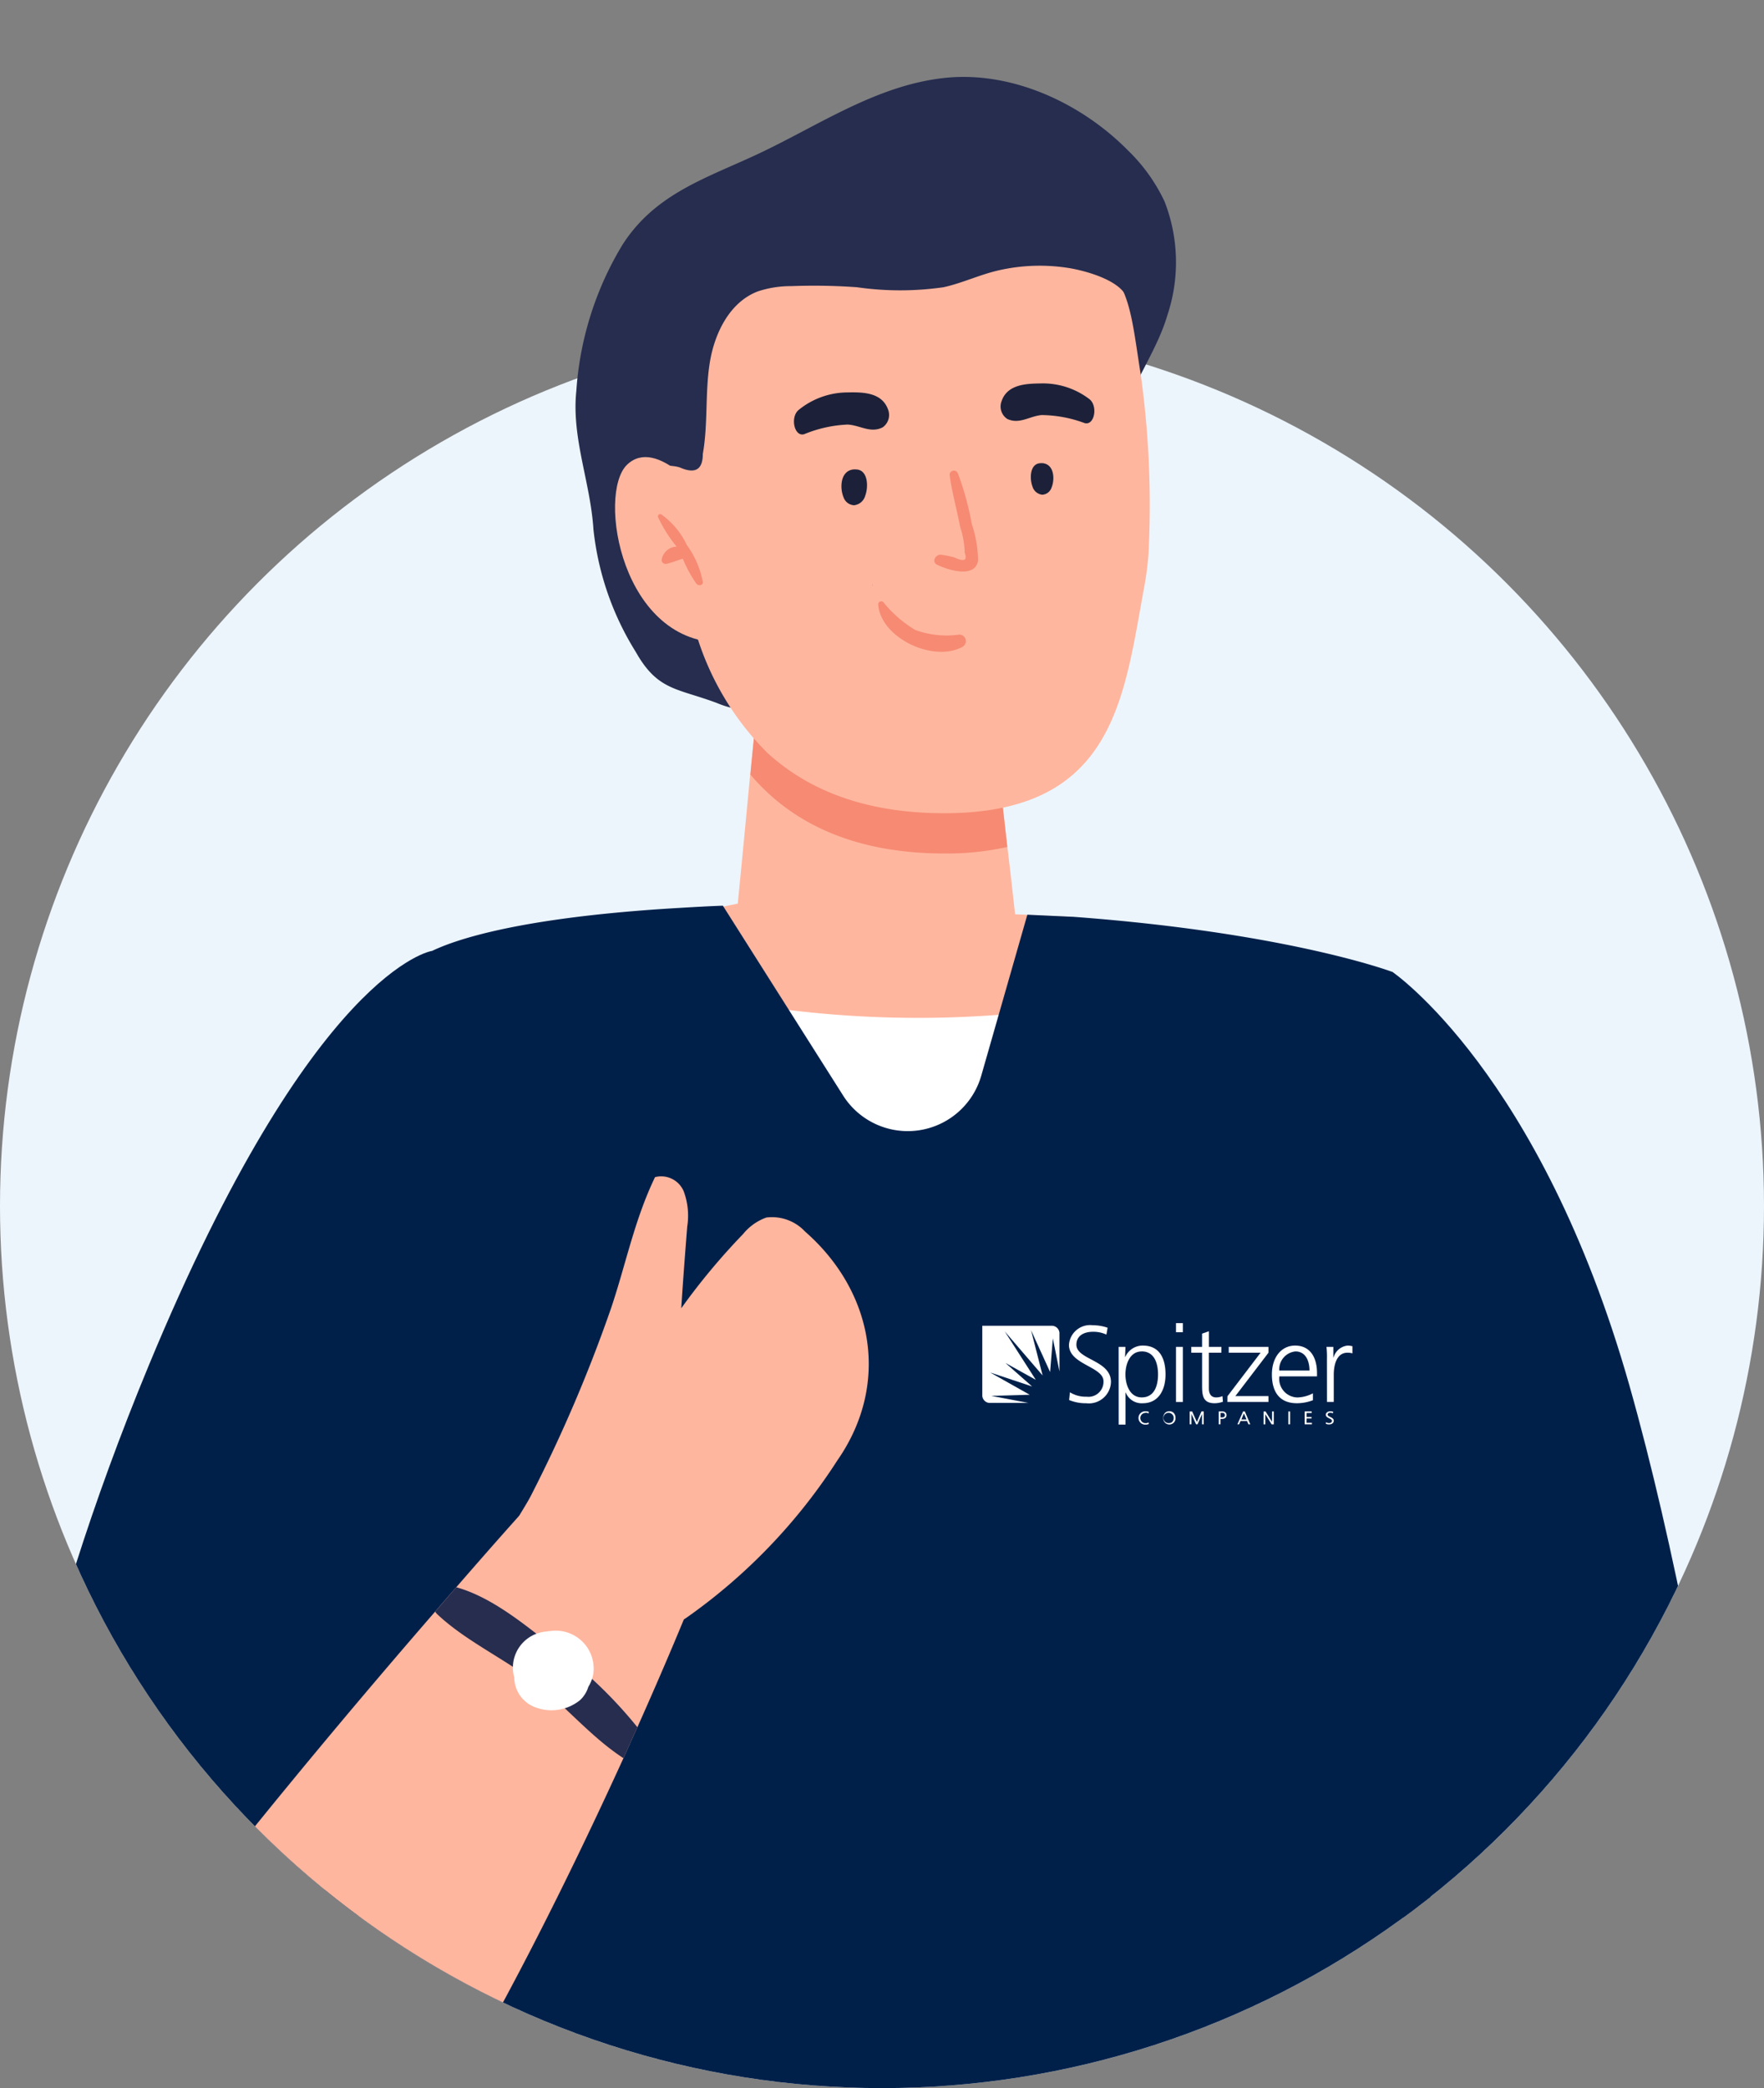 <svg xmlns="http://www.w3.org/2000/svg" xmlns:xlink="http://www.w3.org/1999/xlink" width="103.068" height="121.998" viewBox="0 0 103.068 121.998"><rect x="0" y="0" width="103.068" height="121.998" fill="#808080" stroke="none"/><defs><style>.a{fill:none;}.b{fill:#ecf5fc;}.c{clip-path:url(#a);}.d{fill:#ffb69e;}.e{fill:#00204a;}.f{fill:#fff;}.g{fill:#262d4f;}.h{fill:#282828;}.i{fill:#161616;}.j{fill:#f68a73;}.k{fill:#1c2139;}.l{fill:#594e8a;}.m{fill:#505f79;}</style><clipPath id="a"><path class="a" d="M147.386,215.169a51.534,51.534,0,1,1-103.068,0c0-28.461,23.073-70.464,51.534-70.464S147.386,186.708,147.386,215.169Z" transform="translate(-44.318 -144.705)"/></clipPath></defs><g transform="translate(-44.318 -144.705)"><g transform="translate(44.318 144.705)"><circle class="b" cx="51.534" cy="51.534" r="51.534" transform="translate(0 18.93)"/><g transform="translate(0 0)"><g class="c"><g transform="translate(-1.043 4.493)"><path class="d" d="M594.126,985.039s-3.762-3.135-9.214-.5c0,0-6.088-39.378-2.335-47.417,2.977-6.377,11.186-7.429,13.135-.377S594.126,985.039,594.126,985.039Z" transform="translate(-492.581 -807.78)"/><path class="e" d="M535.32,492.291s8.668,5.9,13.85,24.165,9.08,48.5,8.9,58.989c0,0-10.543,3.217-19.254,1.7C538.817,577.145,530.839,507.665,535.32,492.291Z" transform="translate(-452.923 -440.002)"/><path class="d" d="M308.116,413.342l-10.152,35-12.3-29.158-1.054-5.842,3.854-.778.277-2.835.449-4.7.328-3.266,13.9.432.8,7.051.225,1.919.225,2.022Z" transform="translate(-244.314 -364.262)"/><path class="f" d="M305.731,499.558A62.2,62.2,0,0,1,284,498.271l13.453,36.321Z" transform="translate(-243.801 -445.005)"/><path class="d" d="M474.452,2170.276c0,.456.236,23.191.236,23.191l-11.869,1.587-2.578-22.8Z" transform="translate(-391.253 -1843.868)"/><path class="g" d="M471.021,2296.11s-.247,9.494-.038,11.6H502.4c.865,0,1.355-.814.861-1.413-1.185-1.435-3.75-3.64-8.949-5.037-8.233-2.213-10.591-5.151-10.591-5.151A17.41,17.41,0,0,1,471.021,2296.11Z" transform="translate(-400.17 -1949.146)"/><path class="d" d="M161.9,2170.276c0,.456-.236,23.191-.236,23.191l11.869,1.587,2.578-22.8Z" transform="translate(-141.451 -1843.868)"/><path class="h" d="M139.738,1238.349c.3.125,10.676,2.372,19.729-.531,0,0,.437-3.933,1.171-10.567.312-2.872.687-6.259,1.108-10.052,4.745-42.986,15.265-138.26,15.359-138.26l9.552,137.573.7,10.067.827,12.019c9.162,2.872,22.039,0,22.039,0l-.094-11.254-.094-10.145-1.514-176.531-65.352-1.093s-.156,14.2-.39,34.854c-.3,28.1-1.873,104.857-2.638,142.505-.078,3.84-.14,7.258-.2,10.192C139.8,1233.931,139.722,1238.052,139.738,1238.349Z" transform="translate(-123.105 -897.88)"/><path class="g" d="M72.549,2296.11s.248,9.494.038,11.6H41.166c-.865,0-1.355-.814-.861-1.413,1.185-1.435,3.75-3.64,8.949-5.037,8.233-2.213,10.591-5.151,10.591-5.151A17.41,17.41,0,0,0,72.549,2296.11Z" transform="translate(-39.753 -1949.146)"/><path class="i" d="M158.4,1074.4c2.372-.874,4.683-1.9,7.008-2.872a113.879,113.879,0,0,1,34.745-8.538c4.5-.343,9.006-.406,13.47-.983a69.042,69.042,0,0,0,10.52-1.951v-19.417l-65.353-1.093S158.636,1053.754,158.4,1074.4Z" transform="translate(-138.722 -897.86)"/><path class="e" d="M38.631,561.847s-4.426-20.316,9.039-52.825c9.6-23.173,16.535-24.216,16.535-24.216l-1.144,50.256S54.053,556.167,38.631,561.847Z" transform="translate(-37.935 -433.739)"/><path class="j" d="M327.7,409.248a16.137,16.137,0,0,1-3.67.382c-5.416,0-9.018-1.869-11.337-4.611l.314-3.261,13.9.437Z" transform="translate(-267.805 -364.258)"/><path class="g" d="M275.448,199.117l-.09.028c-4.85,1.509-7.089,6.88-11.458,9.2a5.984,5.984,0,0,1-5.486.441c-2.332-.873-3.455-.71-4.739-2.989a16.873,16.873,0,0,1-2.468-7.145c-.179-2.79-1.29-5.341-1-8.108a18.928,18.928,0,0,1,2.691-8.521c1.93-3.02,4.926-3.9,7.984-5.341,3.534-1.669,6.912-4.01,10.891-4.419,3.93-.4,7.97,1.5,10.683,4.259a10.127,10.127,0,0,1,2.119,2.966,9.766,9.766,0,0,1,.168,6.634c-.6,2.041-1.915,3.767-2.539,5.763-.515,1.647-.711,3.08-1.942,4.462A9.6,9.6,0,0,1,275.448,199.117Z" transform="translate(-215.489 -172.208)"/><path class="d" d="M306.087,250.628a17.98,17.98,0,0,1-.232,1.822c-1.215,6.519-1.7,13.307-11.7,13.307-4.661,0-7.966-1.375-10.306-3.5a16.5,16.5,0,0,1-4.716-9.377c-.822-4.269-2.661-11.735-2-16.075.018-.018.018-.036.018-.072a4.949,4.949,0,0,1,5.161-4.126,15.214,15.214,0,0,1,4.519.929,15.228,15.228,0,0,0,7.93.554,25,25,0,0,1,3.894-1.018c1.715-.125,4.287-.089,5.376,1.233,1.054,1.268,1.179,3.215,1.626,5.966v.018A55.166,55.166,0,0,1,306.087,250.628Z" transform="translate(-237.94 -222.737)"/><path class="k" d="M346.113,312.574a.751.751,0,0,0-.195.008c-.71.126-.747,1.077-.526,1.609a.687.687,0,0,0,.619.476.76.76,0,0,0,.652-.56C346.858,313.6,346.836,312.582,346.113,312.574Z" transform="translate(-295.066 -289.641)"/><path class="k" d="M333.776,285.992c-.381-1.007-1.564-.979-2.361-.966a4.545,4.545,0,0,0-2.844,1.019c-.519.418-.261,1.606.324,1.419a7.5,7.5,0,0,1,2.521-.56c.715.029,1.344.529,2.059.162A.885.885,0,0,0,333.776,285.992Z" transform="translate(-280.858 -266.592)"/><path class="k" d="M413.585,310.347a.673.673,0,0,1,.172.007c.625.111.657.948.463,1.416a.605.605,0,0,1-.545.419.67.67,0,0,1-.574-.493C412.93,311.247,412.948,310.355,413.585,310.347Z" transform="translate(-351.736 -287.778)"/><path class="k" d="M402.308,282.859c.343-1,1.506-1.013,2.29-1.026a4.471,4.471,0,0,1,2.829.911c.523.394.309,1.571-.273,1.406a7.371,7.371,0,0,0-2.5-.469c-.7.051-1.3.563-2.019.226A.871.871,0,0,1,402.308,282.859Z" transform="translate(-342.74 -263.924)"/><path class="l" d="M356.32,353.857a.012.012,0,0,0,0,.025A.012.012,0,0,0,356.32,353.857Z" transform="translate(-304.298 -324.182)"/><path class="g" d="M272.331,221.132c.656.277,1.292.284,1.292-.807.31-1.743.129-3.541.4-5.29s1.16-3.58,2.814-4.21a6.117,6.117,0,0,1,1.954-.308,34.914,34.914,0,0,1,3.841.065,17.748,17.748,0,0,0,5.053,0c1.109-.242,2.147-.749,3.256-.994a10.774,10.774,0,0,1,4.161-.113c.974.172,3.254.782,3.365,1.992.123.038.209-.117.256-.237.191-.485.6-.858.8-1.338a2.876,2.876,0,0,0-.521-2.638c-1.473-2.18-3.666-4.044-6.48-3.856a18.625,18.625,0,0,0-4.027,1.076,15.844,15.844,0,0,1-5.805.618c-2.212-.177-4.4-.82-6.613-.648A9.113,9.113,0,0,0,271,206.5a4.275,4.275,0,0,0-1.362,1.75,5.573,5.573,0,0,0-.245,1.71,46.754,46.754,0,0,0,.049,6.358c.156,1.589-.194,3.584,1.272,4.541C270.992,221.037,271.9,220.948,272.331,221.132Z" transform="translate(-231.516 -198.293)"/><path class="j" d="M363.144,361.706a5.347,5.347,0,0,1-2.578-.269,7.02,7.02,0,0,1-1.868-1.627.179.179,0,0,0-.3.126c.141,1.988,3.263,3.425,4.94,2.476A.381.381,0,0,0,363.144,361.706Z" transform="translate(-306.044 -329.123)"/><path class="j" d="M380.683,316.085a16.837,16.837,0,0,0-.807-2.94.249.249,0,0,0-.479.132c.14,1.005.422,2,.61,2.995a4.989,4.989,0,0,1,.264,1.5q.262.688-.613.274a6.082,6.082,0,0,0-.748-.151c-.328-.055-.6.414-.246.584.62.3,2.219.822,2.39-.248A7.15,7.15,0,0,0,380.683,316.085Z" transform="translate(-322.863 -289.975)"/><path class="e" d="M148.442,576.606c28.314,4.979,68.615,1.155,68.88.812a1.89,1.89,0,0,0,.219-1.436c-.656-5.479-.952-10.895-1.171-16.4q-.609-14.844-1.218-29.672-.492-11.941-.983-23.9c-.125-3.169-.265-6.353-.39-9.537q-.421-10.02-.827-20.072c-.016-.281.078-3.84-.172-3.933,0,0-6.04-2.279-18.59-3.215l-2.731-.125-2.694,9.408A4.468,4.468,0,0,1,180.7,479.7l-7.031-11.1c-.858.031-1.686.078-2.466.125-13,.749-15.327,3-15.327,3l-2.653,23.366-1.108,9.755-.25,2.247a1.6,1.6,0,0,0-.016.281C149.972,530.406,148.427,553.522,148.442,576.606Z" transform="translate(-130.39 -420.178)"/><path class="d" d="M269.553,310.614s-2.792-3.687-4.557-1.991-.331,10.6,5.735,10.387Z" transform="translate(-227.315 -285.965)"/><path class="j" d="M281.313,330.389a4.609,4.609,0,0,0-1.489-1.787.134.134,0,0,0-.195.15,8.026,8.026,0,0,0,1.089,1.731.914.914,0,0,0-.875.784.233.233,0,0,0,.292.222c.324-.075.623-.2.943-.3a7.728,7.728,0,0,0,.792,1.459c.107.139.4.122.378-.1A5.347,5.347,0,0,0,281.313,330.389Z" transform="translate(-240.141 -303.041)"/><g transform="translate(87.126 169.714)"><path class="d" d="M581.662,1211.133c4.308.664,4.745,7.851,5.068,11.2.211,2.186,1.124,8.107-1.225,9.483a4.238,4.238,0,0,1-1.938.445,24.136,24.136,0,0,1-3.361-.056,5.946,5.946,0,0,1-2.33-.567,3.532,3.532,0,0,1-1.686-2.684c-.116-.745-.264-3.357.156-3.995-.742,1.128-1.461,2.26-2.18,3.392a3.455,3.455,0,0,1-1.172,1.283,1.2,1.2,0,0,1-1.558-.285c-.7-1.139.976-3.762,1.427-4.775.966-2.168.905-4.352,1.6-6.6a12.755,12.755,0,0,1,4.108-5.731,5.057,5.057,0,0,1,1.623-1A3.159,3.159,0,0,1,581.662,1211.133Z" transform="translate(-571.266 -1211.093)"/></g><path class="m" d="M450.338,2123.365q-11.706-.117-23.381-.687l.7,10.068h.016c5.65.437,11.363.655,17.091.749,1.888.031,3.777.031,5.666.016Z" transform="translate(-363.406 -1804.046)"/><path class="m" d="M140.99,2135.45c2.45.094,4.932.156,7.4.2q6.649.094,13.3-.078c.312-2.872.687-6.259,1.108-10.052q-10.817.07-21.6-.265C141.115,2129.1,141.052,2132.516,140.99,2135.45Z" transform="translate(-124.155 -1806.205)"/><g transform="translate(0.558 64.211)"><g transform="translate(0 0)"><g transform="translate(30.017)"><path class="d" d="M228.951,593.512c2.115.584,5.088-1.358,6.711-2.424a33.112,33.112,0,0,0,8.828-9.2c3.1-4.453,2.137-9.848-1.889-13.371a2.64,2.64,0,0,0-2.26-.818,3.092,3.092,0,0,0-1.363.969A38.7,38.7,0,0,0,235.369,573c.1-1.6.224-3.184.348-4.77a4.1,4.1,0,0,0-.2-2.051,1.426,1.426,0,0,0-1.681-.839c-1.2,2.493-1.682,5.012-2.559,7.63a85.22,85.22,0,0,1-4.636,10.871c-.523,1.063-1.619,2.36-1.543,3.543C225.223,589.055,227.525,593.119,228.951,593.512Z" transform="translate(-225.096 -565.269)"/></g><path class="d" d="M41.522,731.111c.671,3.45,3.184,7.086,11.082,6.29,8.382-.859,19.916-23.772,25.66-36.368.281-.624.546-1.218.812-1.8,1.7-3.808,2.716-6.306,2.716-6.306l-9.631-6.041s-1.42,1.576-3.668,4.168c-.39.437-.8.921-1.232,1.42-6.353,7.32-17.373,20.463-23.99,30.608A10.951,10.951,0,0,0,41.522,731.111Z" transform="translate(-41.349 -667.023)"/></g><path class="g" d="M199.965,713.823a.844.844,0,0,0,.109.14c1.717,1.623,4.058,2.653,5.931,4.152,1.655,1.327,3.091,3.028,4.855,4.2a.388.388,0,0,0,.109.062c.281-.624.546-1.218.812-1.8a26.053,26.053,0,0,0-4.73-4.542c-1.716-1.342-3.715-3.044-5.853-3.637C200.807,712.84,200.4,713.324,199.965,713.823Z" transform="translate(-174.053 -688.367)"/><path class="f" d="M229.715,727.99a2.109,2.109,0,0,1,.274-.034,2.216,2.216,0,0,1,2.471,2.567,2.3,2.3,0,0,1-.281.7,1.77,1.77,0,0,1-.482.772,2.652,2.652,0,0,1-2.609.422,1.875,1.875,0,0,1-1.237-1.747A2.115,2.115,0,0,1,229.715,727.99Z" transform="translate(-197.319 -701.37)"/></g><g transform="translate(58.438 72.811)"><path class="f" d="M396.178,622.945l2.245-.064-2.307-1.3,2.449.816-1.556-1.372,1.77.983-1.815-2.83,2.213,2.575-.675-2.641,1.113,2.441.16-1.966.386,1.931v-2.267a.454.454,0,0,0-.4-.4h-4.108v4.107a.454.454,0,0,0,.4.4h2.3Z" transform="translate(-395.654 -618.696)"/><path class="f" d="M426.706,622.6a1.734,1.734,0,0,0,.971.258.878.878,0,0,0,.99-.9c0-.864-2.018-.971-2.018-2.126a1.238,1.238,0,0,1,1.394-1.148,2.622,2.622,0,0,1,.864.145l-.07.4a1.8,1.8,0,0,0-.8-.163c-.454,0-.953.189-.953.757,0,.883,2.019.889,2.019,2.176a1.292,1.292,0,0,1-1.445,1.242,2.52,2.52,0,0,1-1-.189Z" transform="translate(-421.586 -618.56)"/><path class="f" d="M444.413,626.016h.4l-.025.586h.013a1.111,1.111,0,0,1,1.028-.662c.946,0,1.324.707,1.324,1.684,0,.952-.441,1.684-1.324,1.684a1,1,0,0,1-1-.624h-.013v1.873h-.4Zm1.35.266c-.706,0-.952.757-.952,1.343s.246,1.342.952,1.342c.757,0,.952-.719.952-1.343s-.2-1.344-.952-1.344Z" transform="translate(-436.448 -624.628)"/><path class="f" d="M465.346,618.444h-.4v-.53h.4Zm-.4.858h.4v3.217h-.4Z" transform="translate(-453.629 -617.914)"/><path class="f" d="M472.153,622.067h-.732v2.082c0,.29.106.53.429.53a.928.928,0,0,0,.366-.076l.027.328a1.44,1.44,0,0,1-.486.088c-.706,0-.732-.486-.732-1.072v-1.88h-.632v-.34h.631v-.775l.4-.139v.914h.732Z" transform="translate(-458.184 -620.339)"/><path class="f" d="M483.334,629.29l1.936-2.542h-1.862v-.34h2.322v.34l-1.936,2.536h1.936v.34h-2.4Z" transform="translate(-469.01 -625.02)"/><path class="f" d="M501.622,629.135a2.64,2.64,0,0,1-.933.176c-1.065,0-1.464-.719-1.464-1.684,0-.985.542-1.684,1.356-1.684.908,0,1.28.732,1.28,1.6v.2h-2.2a1.087,1.087,0,0,0,1.06,1.23,2.071,2.071,0,0,0,.9-.24Zm-.2-1.735c0-.561-.227-1.116-.82-1.116a1.052,1.052,0,0,0-.946,1.116Z" transform="translate(-482.305 -624.631)"/><path class="f" d="M518.782,626.738a5.477,5.477,0,0,0-.027-.719h.4v.618h.013a.954.954,0,0,1,.825-.694,1.185,1.185,0,0,1,.277.038v.416a1.031,1.031,0,0,0-.29-.038c-.631,0-.8.707-.8,1.287v1.589h-.395Z" transform="translate(-498.645 -624.631)"/><path class="f" d="M451.93,649.513a.429.429,0,0,1,.168.03l.019.009.006-.095-.008,0a.55.55,0,0,0-.186-.028.389.389,0,1,0,0,.777.467.467,0,0,0,.186-.033l.007,0-.007-.092-.02.011a.426.426,0,0,1-.167.029.3.3,0,1,1,0-.6Z" transform="translate(-442.395 -644.277)"/><path class="f" d="M460.73,649.424a.346.346,0,0,0-.243.089.4.4,0,0,0-.114.3.358.358,0,1,0,.714,0,.4.4,0,0,0-.114-.3A.346.346,0,0,0,460.73,649.424Zm0,.688a.3.3,0,1,1,.252-.3C460.981,649.962,460.9,650.112,460.73,650.112Z" transform="translate(-449.8 -644.276)"/><path class="f" d="M470.252,650.119l-.276-.618h-.143v.752h.1v-.607l.272.607h.085l.263-.605v.605h.1V649.5h-.134Z" transform="translate(-457.715 -644.341)"/><path class="f" d="M480.423,649.5h-.206v.752h.1v-.314h.093c.16,0,.263-.086.263-.219S480.585,649.5,480.423,649.5Zm.15.219c0,.109-.078.13-.213.13h-.04v-.261h.113a.122.122,0,0,1,.14.129Z" transform="translate(-466.403 -644.341)"/><path class="f" d="M487.225,649.5l-.331.752h.1l.084-.195h.375l.084.195h.11l-.32-.752Zm.2.469h-.3l.149-.352Z" transform="translate(-471.989 -644.341)"/><path class="f" d="M496.734,650.108l-.373-.6,0-.006h-.119v.752h.1v-.594l.37.594h.126V649.5h-.1Z" transform="translate(-479.807 -644.341)"/><rect class="f" width="0.105" height="0.752" transform="translate(17.88 5.16)"/><path class="f" d="M511.093,649.911h.289v-.088h-.289v-.233h.3V649.5h-.41v.752h.423v-.088h-.318Z" transform="translate(-492.147 -644.341)"/><path class="f" d="M518.771,649.762c-.078-.039-.146-.073-.146-.131,0-.1.119-.112.155-.112a.329.329,0,0,1,.135.027l.017.009.018-.094-.011,0a.517.517,0,0,0-.158-.025c-.154,0-.261.083-.261.2s.109.165.205.214c.078.04.152.078.152.136,0,.085-.06.136-.161.136a.312.312,0,0,1-.165-.04l-.019-.012-.011.1.009,0a.487.487,0,0,0,.182.032c.133,0,.27-.067.27-.218C518.982,649.867,518.87,649.811,518.771,649.762Z" transform="translate(-498.448 -644.284)"/></g></g></g></g></g></g></svg>